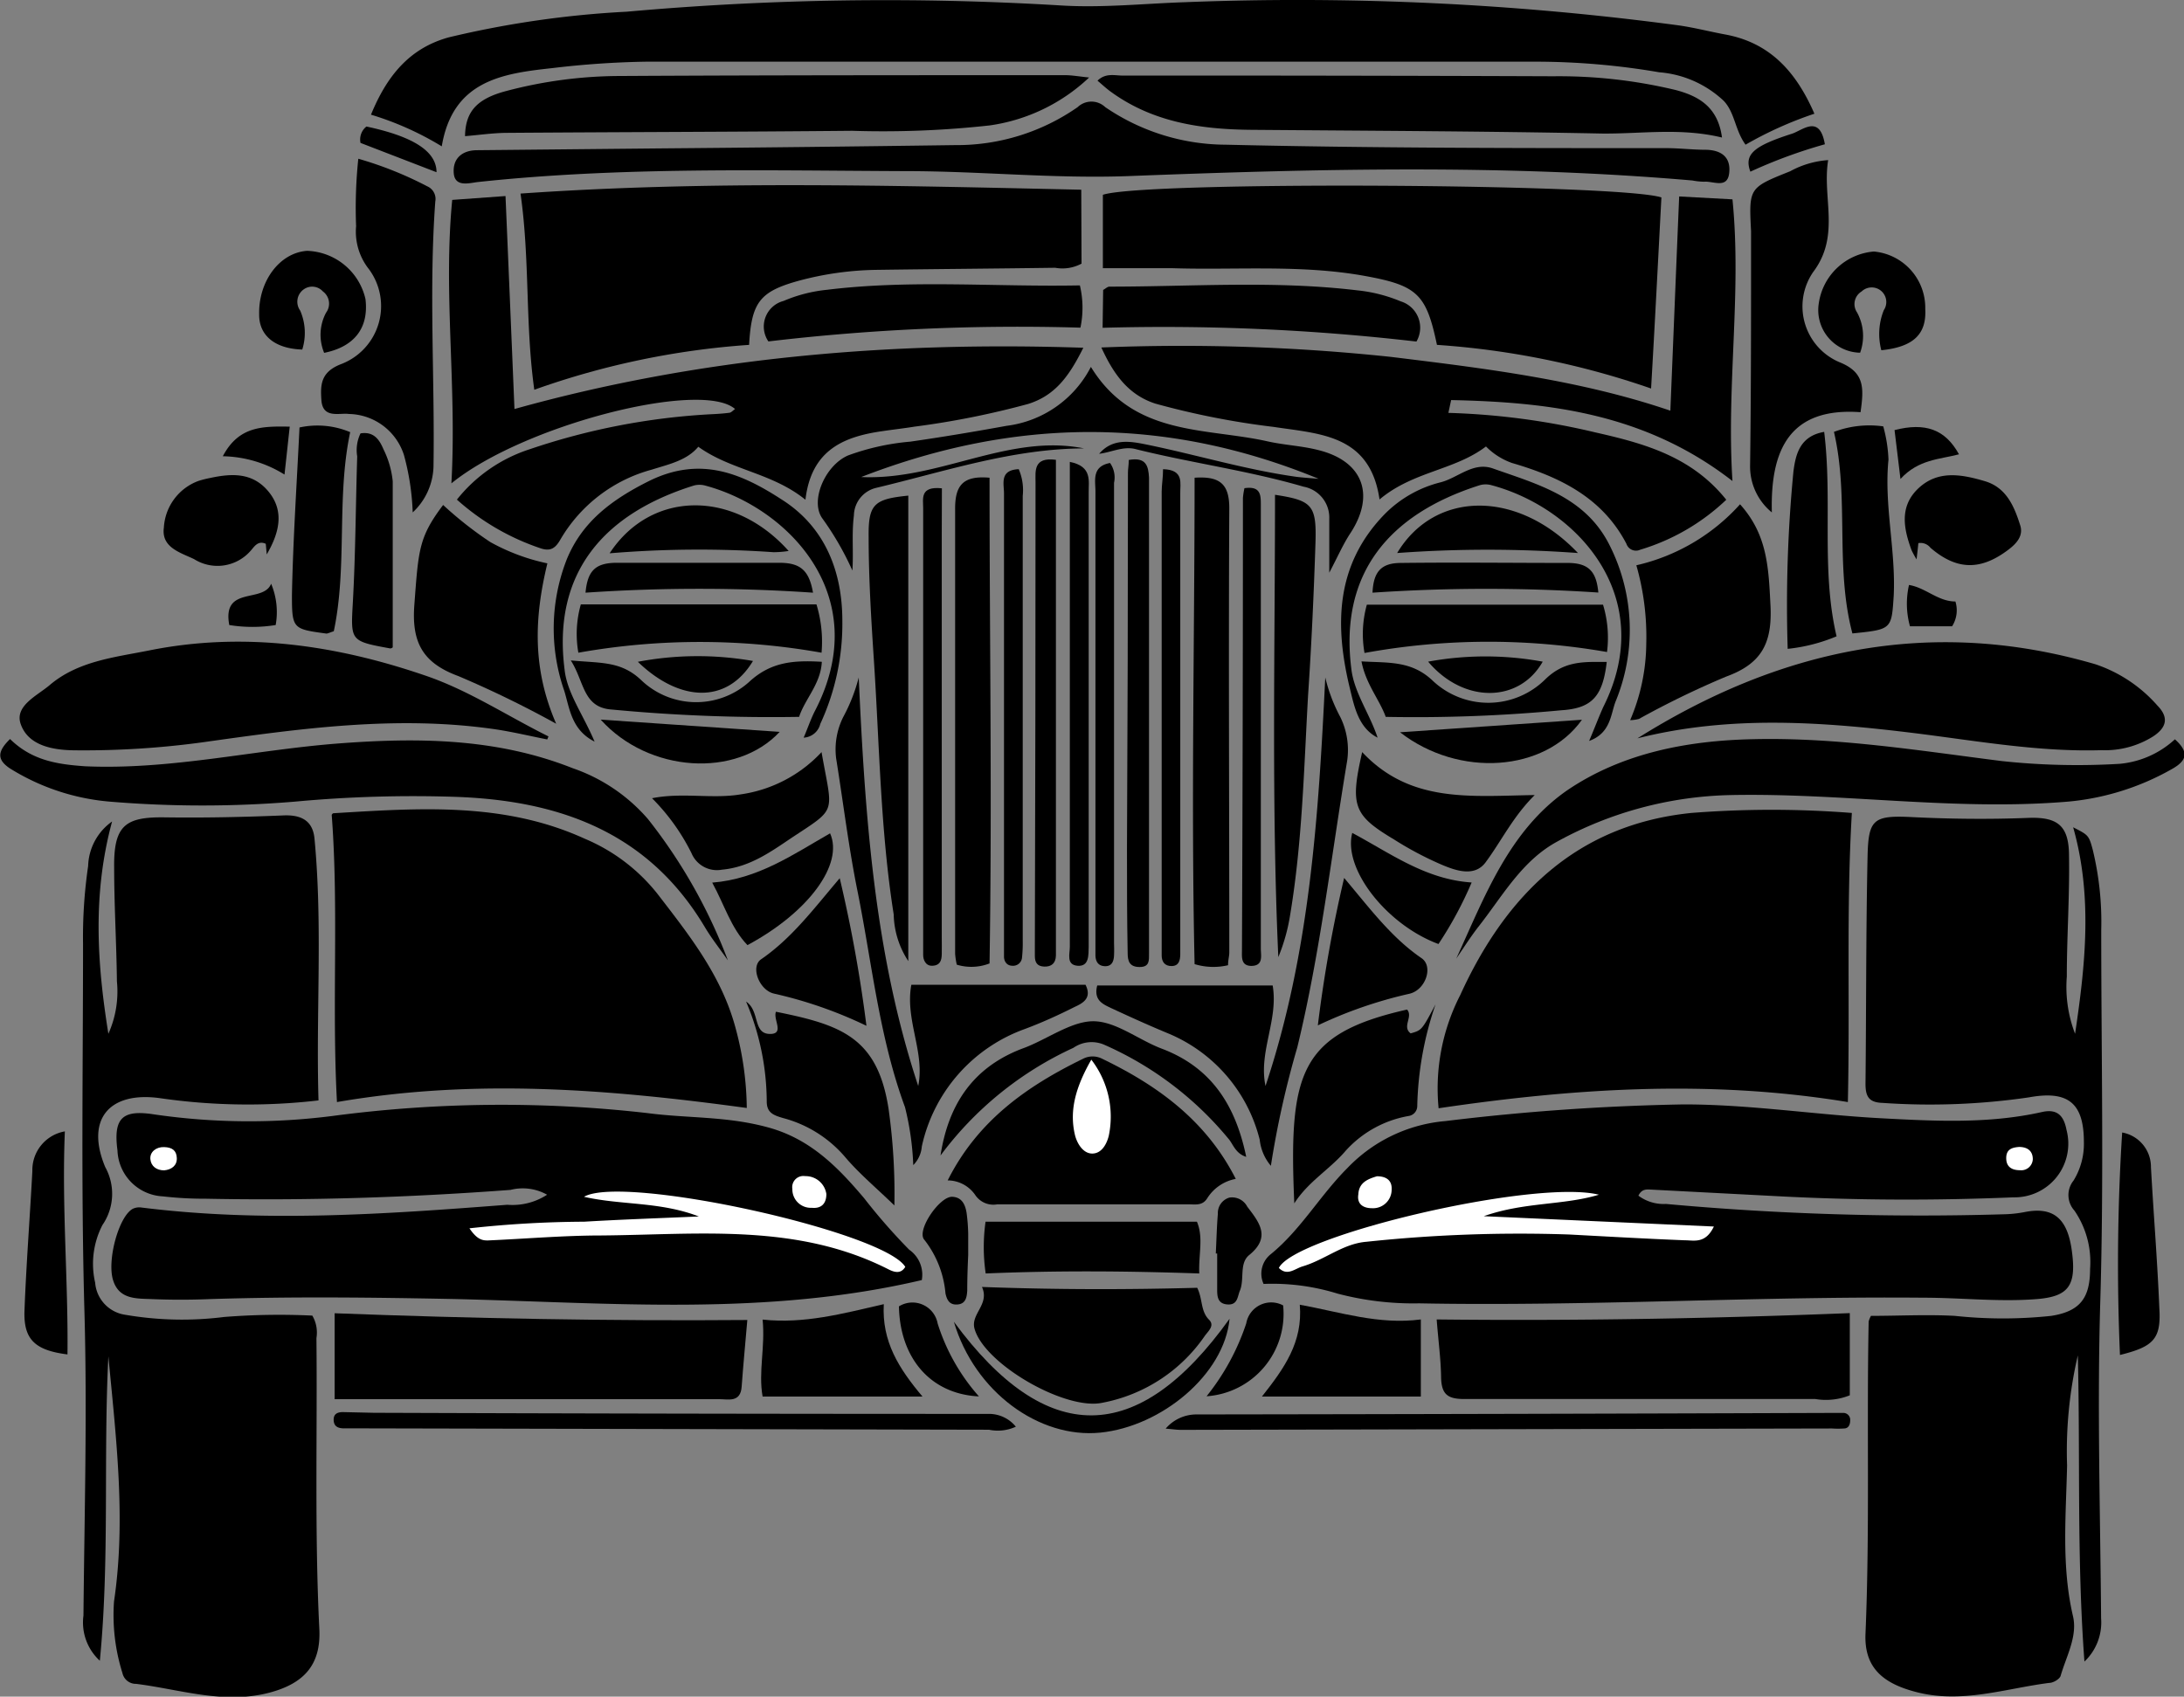 <svg id="objects" xmlns="http://www.w3.org/2000/svg" viewBox="0 0 158.6 123.24"><rect x="0" y="0" width="158.6" height="123.24" fill="#808080" stroke="none"/><defs><style>.cls-1{fill:#fff;}</style></defs><title>33</title><path d="M131.76,151.35a2.21,2.21,0,0,0-.92-2.21,42.9,42.9,0,0,1-3.27-3.74c-1.87-2.21-3.86-4.27-6.9-5.12s-5.9-.67-8.84-1.06a93.44,93.44,0,0,0-22.79.2,47.72,47.72,0,0,1-13-.1c-2.33-.37-3,.25-2.69,2.61a3.47,3.47,0,0,0,3.3,3.34,26.25,26.25,0,0,0,3.08.17c7.4.15,14.78-.09,22.16-.64a3.61,3.61,0,0,1,2.66.35,4.61,4.61,0,0,1-2.89.73c-8.85.68-17.7,1.31-26.57.2a1.08,1.08,0,0,0-.64.1c-1,.56-1.84,3.64-1.44,5.1s1.65,1.41,2.78,1.45c1.43.06,2.87.06,4.3,0,6-.19,11.91-.12,17.87,0C109.19,153,120.48,154,131.76,151.35Z" transform="translate(-64.82 -58.37)"/><path d="M156.58,151.63a16,16,0,0,1,5.36.7,21.57,21.57,0,0,0,5.94.71c12.21.23,24.41-.52,36.61-.41,2.75,0,5.5.32,8.25.1,2.33-.19,2.9-1,2.52-3.61-.33-2.28-1.36-3.1-3.36-2.72a8.85,8.85,0,0,1-1.54.17,203.38,203.38,0,0,1-24.56-.75,3.07,3.07,0,0,1-2-.6c.25-.53.65-.45.95-.44l9.78.51c5.5.27,11,.28,16.5.05a3.9,3.9,0,0,0,3.86-4.89c-.19-1-.64-1.56-1.77-1.31-3.9.88-7.87.66-11.81.45-4.74-.26-9.44-1-14.21-1a166.44,166.44,0,0,0-17.31,1.21,11.16,11.16,0,0,0-7.12,3.41c-2,2-3.38,4.48-5.58,6.27A1.8,1.8,0,0,0,156.58,151.63Z" transform="translate(-64.82 -58.37)"/><path d="M154.56,144c-2.16-4.25-5.68-6.79-9.73-8.74a1.52,1.52,0,0,0-1.33,0c-4.11,2-7.68,4.51-9.86,8.85a2.44,2.44,0,0,1,2,1.06,1.58,1.58,0,0,0,1.59.68c4.64,0,9.28,0,13.92,0,.51,0,1,.11,1.35-.46A3.13,3.13,0,0,1,154.56,144Z" transform="translate(-64.82 -58.37)"/><path class="cls-1" d="M98.91,147.59a78.65,78.65,0,0,1,8.33-.48c2.68-.16,5.36-.25,8.33-.38-2.83-1.09-5.63-.81-8.34-1.43,2.85-1.65,21.76,2.52,23.33,5.09-.31.52-.77.4-1.18.2-6.65-3.4-13.81-2.54-20.87-2.48-2.75,0-5.49.24-8.24.36C99.86,148.48,99.47,148.42,98.91,147.59Z" transform="translate(-64.82 -58.37)"/><path class="cls-1" d="M124.83,145.1c0,.72-.39,1.07-1.06,1a1.34,1.34,0,0,1-1.41-1.37.81.81,0,0,1,.93-.93A1.52,1.52,0,0,1,124.83,145.1Z" transform="translate(-64.82 -58.37)"/><path class="cls-1" d="M76.74,143.38c-.54,0-.95-.29-1-.81s.41-.9,1-.88.9.25.92.8S77.27,143.33,76.74,143.38Z" transform="translate(-64.82 -58.37)"/><path class="cls-1" d="M172.57,146.71l16.71.75c-.61,1.27-1.43,1-2.1,1-2.8-.11-5.6-.27-8.4-.42a105.22,105.22,0,0,0-14.75.53c-1.69.14-3,1.31-4.63,1.79-.56.17-1.1.72-1.71.11,1.15-2.37,18.59-6.48,23.24-5.32C178.34,145.93,175.52,145.67,172.57,146.71Z" transform="translate(-64.82 -58.37)"/><path class="cls-1" d="M164.81,143.81c.72,0,1.1.33,1.07.95a1.35,1.35,0,0,1-1.42,1.37c-.65,0-1.11-.3-1-1C163.5,144.24,164.19,144,164.81,143.81Z" transform="translate(-64.82 -58.37)"/><path class="cls-1" d="M211.44,141.68c.6,0,1,.28,1,.89a.84.84,0,0,1-.93.8c-.58,0-1-.23-1-.88S210.94,141.72,211.44,141.68Z" transform="translate(-64.82 -58.37)"/><path class="cls-1" d="M144.07,135.34a6.78,6.78,0,0,1,1.27,5.52c-.14.58-.5,1.29-1.19,1.3s-1.14-.77-1.28-1.4C142.47,139,142.94,137.32,144.07,135.34Z" transform="translate(-64.82 -58.37)"/><path d="M72.07,179c.72-7.38.25-14.75.62-22.11.56,5.93,1.29,11.88.41,17.8a14,14,0,0,0,.61,5.2,1,1,0,0,0,1,.79c3.21.4,6.35,1.51,9.67.64,2.49-.66,3.76-2,3.63-4.62-.35-7-.14-14.09-.21-21.14a2.44,2.44,0,0,0-.3-1.63,50.92,50.92,0,0,0-6.4.1,24.42,24.42,0,0,1-7.19-.16,2.56,2.56,0,0,1-2.18-2.33,6.13,6.13,0,0,1,.53-4.19,4,4,0,0,0,.2-4.21c-1.46-3.5.33-5.52,4-5a44.49,44.49,0,0,0,11.49.16c-.19-6.39.31-12.68-.29-19-.12-1.35-1-1.76-2.28-1.7-2.86.12-5.73.18-8.59.14s-3.72.57-3.68,3.66c0,2.75.17,5.5.2,8.25a7.49,7.49,0,0,1-.62,3.81c-.8-5-1.18-10.07.27-15.42a4.11,4.11,0,0,0-1.74,3.24,35.6,35.6,0,0,0-.37,5.65c0,8.89-.15,17.76.1,26.65.21,7.37,0,14.76-.07,22.14A3.77,3.77,0,0,0,72.07,179Z" transform="translate(-64.82 -58.37)"/><path d="M215.51,133.46a9.49,9.49,0,0,1-.6-4.15c0-2.92.21-5.84.16-8.76,0-2.22-.83-2.86-3-2.77-2.81.11-5.61.08-8.42-.06s-3.15.17-3.21,2.88c-.12,5.5-.09,11-.15,16.5,0,.93.26,1.35,1.24,1.38a49.62,49.62,0,0,0,10.62-.4c2.84-.52,4,.39,4,3.25a5.09,5.09,0,0,1-.75,2.79,1.68,1.68,0,0,0,.06,2.18,6.6,6.6,0,0,1,1.14,4.23c0,2.13-.73,3.09-2.82,3.42a33,33,0,0,1-7,0c-2-.11-4.09,0-6.09,0a1.61,1.61,0,0,0-.17.41c-.15,7.56.09,15.13-.23,22.69-.1,2.43,1.24,3.59,3.67,4.22,3.32.87,6.46-.25,9.67-.66.3,0,.76-.28.83-.51.41-1.42,1.24-2.87.9-4.33-.85-3.64-.51-7.3-.43-10.95a30.71,30.71,0,0,1,.78-8c.18,7.38-.08,14.77.48,22.24a3.91,3.91,0,0,0,1.21-3.14c-.06-7.67-.29-15.35-.06-23,.27-9,.07-18,.07-27a22.22,22.22,0,0,0-.61-5.8c-.29-1.09-.32-1.09-1.43-1.66C216.79,123.47,216.26,128.45,215.51,133.46Z" transform="translate(-64.82 -58.37)"/><path d="M169.29,138.87c9.92-1.47,19.75-2.09,29.72-.45.16-7.24-.12-14.08.29-21a74.41,74.41,0,0,0-11.66,0c-8.36.85-13.49,6-16.78,13.23A14.85,14.85,0,0,0,169.29,138.87Z" transform="translate(-64.82 -58.37)"/><path d="M119.05,138.85a22.85,22.85,0,0,0-.78-5.68c-1-3.87-3.37-6.84-5.71-9.88a13.29,13.29,0,0,0-5.28-4c-5.89-2.69-12.06-2.22-18.24-1.85-.08,0-.15.15-.13.13.52,6.9,0,13.74.38,20.85C99.31,136.69,109.1,137.49,119.05,138.85Z" transform="translate(-64.82 -58.37)"/><path d="M96.9,69c.8-4.78,4.41-5.29,8-5.68a65.49,65.49,0,0,1,6.85-.47q32.33,0,64.66,0a53.13,53.13,0,0,1,8.9.77A7.71,7.71,0,0,1,190,65.7c.81.86.81,2.12,1.58,3.18a27.44,27.44,0,0,1,5-2.25c-1.33-3.06-3.24-5.17-6.5-5.76-1.13-.21-2.24-.5-3.38-.66a208.45,208.45,0,0,0-35.84-1.68c-3,.1-6.06.43-9.1.23a211.38,211.38,0,0,0-31.43.46,71.12,71.12,0,0,0-12.91,1.86c-2.89.79-4.52,2.84-5.66,5.62A22.16,22.16,0,0,1,96.9,69Z" transform="translate(-64.82 -58.37)"/><path d="M143.34,72.15c-13.65-.3-27.12-.67-40.72.28.69,4.84.33,9.43,1,14.25a58.2,58.2,0,0,1,15.6-3.26c.17-3.1.78-3.87,3.58-4.65a22.88,22.88,0,0,1,5.77-.8c4.29-.06,8.59-.09,12.88-.15a2.92,2.92,0,0,0,1.91-.3Z" transform="translate(-64.82 -58.37)"/><path d="M185.47,72.71c-3.06-1-37.6-1.2-40.56-.19v5.33c1.75,0,3.39,0,5,0,4.69.15,9.4-.28,14.06.57,3.79.69,4.43,1.33,5.2,5a59.67,59.67,0,0,1,15.55,3.17C185,81.8,185.23,77.25,185.47,72.71Z" transform="translate(-64.82 -58.37)"/><path d="M97.6,93.48c5.21-4.24,18.16-7.54,20.6-5.4-.15.1-.27.25-.4.27-.46.06-.91.09-1.37.11A49,49,0,0,0,103.29,91,11.11,11.11,0,0,0,98,94.66,17.33,17.33,0,0,0,104,98.17c.76.28,1.13.06,1.51-.6a11,11,0,0,1,6.65-5.09c1.23-.39,2.54-.66,3.37-1.66,2.39,1.72,5.35,1.88,7.78,3.85.43-3.68,2.86-4.61,5.71-5,.74-.11,1.48-.19,2.21-.31a61.29,61.29,0,0,0,8.26-1.65c2-.63,3-2.08,4-4.08-14.2-.48-28,.73-41.31,4.45-.22-5.3-.43-10.34-.65-15.47l-3.87.28C97,79.69,98,86.41,97.6,93.48Z" transform="translate(-64.82 -58.37)"/><path d="M190.63,93.31c-.45-6.93.68-13.69,0-20.46l-3.87-.21c-.22,5.19-.42,10.24-.64,15.56-6.58-2.24-13.46-3.07-20.32-3.91a144.24,144.24,0,0,0-21-.68c.91,2,2,3.46,3.93,4.08a58.24,58.24,0,0,0,8.59,1.69c3.34.51,7,.55,7.68,5.27,2.43-2.05,5.45-2.11,7.73-3.85A5,5,0,0,0,174.62,92c3.43,1,6.55,2.49,8.31,5.87a.73.73,0,0,0,1,.43,15.5,15.5,0,0,0,6.25-3.63c-2.51-3.14-5.95-4.09-9.5-4.89A52.34,52.34,0,0,0,170,88.36l.2-.93C177.33,87.58,184.31,88.4,190.63,93.31Z" transform="translate(-64.82 -58.37)"/><path d="M187.72,71.48a4.91,4.91,0,0,0,.85.09c.66-.06,1.68.53,1.82-.61s-.53-1.68-1.66-1.71c-1,0-1.94-.12-2.92-.12-10.65,0-21.31,0-32-.25a15.6,15.6,0,0,1-8.73-2.73,1.45,1.45,0,0,0-2,0,15.33,15.33,0,0,1-8.89,2.76q-10.74.15-21.48.24l-13.23.13c-1.1,0-1.79.6-1.71,1.66s1.14.72,1.77.65c10.34-1.11,20.71-.83,31.08-.79,5.39,0,10.76.56,16.15.36C160.47,70.63,174.1,70.3,187.72,71.48Z" transform="translate(-64.82 -58.37)"/><path d="M104.56,112.08l.09-.22c-3-1.49-5.79-3.34-8.89-4.4-6.51-2.24-13.25-3.23-20.13-1.84-2.51.5-5.16.77-7.21,2.52-.91.77-2.57,1.51-2.09,2.84.55,1.55,2.32,1.88,3.93,1.89a63.8,63.8,0,0,0,9.26-.58c7.09-1,14.19-2,21.38-.93C102.13,111.55,103.34,111.84,104.56,112.08Z" transform="translate(-64.82 -58.37)"/><path d="M183.73,112c6.74-1.7,13.45-1.2,20.18-.37,4.49.56,9,1.37,13.51,1.23a6.57,6.57,0,0,0,3.76-1c1-.66,1.14-1.39.31-2.24a10.39,10.39,0,0,0-4.5-3C205,103.12,194,105.55,183.73,112Z" transform="translate(-64.82 -58.37)"/><path d="M199.15,153.75c-10.09.4-20,.57-30,.46.12,1.56.3,2.86.32,4.17s.5,1.62,1.76,1.61c8.47,0,17,0,25.42,0a4.65,4.65,0,0,0,2.5-.27Z" transform="translate(-64.82 -58.37)"/><path d="M89.12,153.76V160h8.15q9.89,0,19.76,0c.69,0,1.57.27,1.65-.92.11-1.54.26-3.06.41-4.83C109,154.33,99.16,154.14,89.12,153.76Z" transform="translate(-64.82 -58.37)"/><path d="M170.57,128c.55-.8,1.07-1.63,1.67-2.39,1.72-2.2,3.12-4.74,5.68-6.12a27.3,27.3,0,0,1,12.61-3.37c8-.16,16,1.12,24.05.51a18.65,18.65,0,0,0,8-2.42c1.13-.64,1.15-1.27.18-2.14a6.83,6.83,0,0,1-4,1.78,51.25,51.25,0,0,1-8.58-.2c-6-.76-11.91-1.72-17.95-1.59-4.85.09-9.59,1-13.58,3.7C174.38,118.71,172.61,123.57,170.57,128Z" transform="translate(-64.82 -58.37)"/><path d="M65.55,112.05c-.89.87-1,1.48,0,2.14a16.25,16.25,0,0,0,7.27,2.41,80.91,80.91,0,0,0,13.39,0,93,93,0,0,1,11.68-.35c7.53.26,14,2.55,18.12,9.47.5.84,1.11,1.6,1.67,2.41a38.44,38.44,0,0,0-5.8-10.26,12.66,12.66,0,0,0-5.47-3.7c-5.55-2.2-11.29-2.24-17.11-1.79-6.1.48-12.11,1.92-18.29,1.65C69,113.89,67.15,113.62,65.55,112.05Z" transform="translate(-64.82 -58.37)"/><path d="M143.91,64c-.77-.08-1.26-.17-1.74-.17-10.78,0-21.56,0-32.33.06A32.55,32.55,0,0,0,101.51,65c-2.1.57-2.89,1.51-2.92,3.26,1-.08,2-.23,3-.24,8.37-.06,16.73-.07,25.1-.15a70.35,70.35,0,0,0,10-.39A13.18,13.18,0,0,0,143.91,64Z" transform="translate(-64.82 -58.37)"/><path d="M189.87,68.36c-.29-2.19-1.65-3-3.36-3.45a36.25,36.25,0,0,0-8.86-1q-15.65-.06-31.29-.05c-.59,0-1.25-.21-1.84.37.33.28.61.54.92.77,3.06,2.25,6.59,2.77,10.26,2.8,8.49.07,17,.1,25.45.27C184,68.1,186.86,67.63,189.87,68.36Z" transform="translate(-64.82 -58.37)"/><path d="M94.79,95.59a4.73,4.73,0,0,0,1.51-3.32c.1-6.42-.34-12.84.13-19.26a1,1,0,0,0-.59-1.11,26.65,26.65,0,0,0-5-2,34.08,34.08,0,0,0-.16,4.9,4.38,4.38,0,0,0,.93,3.12,4.51,4.51,0,0,1-2,6.89c-1.5.57-1.53,1.5-1.45,2.63.1,1.37,1.32.9,2,1a4.28,4.28,0,0,1,4,3A18.13,18.13,0,0,1,94.79,95.59Z" transform="translate(-64.82 -58.37)"/><path d="M199.93,88.31c.25-1.77.31-2.9-1.55-3.64a4.4,4.4,0,0,1-1.89-6.54c2-2.65.64-5.4,1.09-8.13a6.68,6.68,0,0,0-2.76.81c-3,1.2-3,1.2-2.84,4.35,0,.52,0,1,0,1.55,0,5.16,0,10.32-.07,15.48a4.3,4.3,0,0,0,1.58,3.4C193.37,91,194.81,87.94,199.93,88.31Z" transform="translate(-64.82 -58.37)"/><path d="M136.13,151.85c.57,1.26-.81,1.94-.55,3,.67,2.57,6.6,6,9.3,5.41a11.64,11.64,0,0,0,7.42-4.84c.24-.35.76-.75.32-1.19-.63-.63-.45-1.5-.86-2.32C146.67,152.05,141.56,152.05,136.13,151.85Z" transform="translate(-64.82 -58.37)"/><path d="M161.06,107.58c-.49,10-1.11,20-4.34,29.67-.52-2.48.95-4.79.52-7.3H144.5c-.28,1.08.42,1.36,1,1.64,1.4.65,2.81,1.29,4.24,1.88a11.33,11.33,0,0,1,6.56,7.69,3.5,3.5,0,0,0,.81,1.89,67.77,67.77,0,0,1,1.92-8.61c1.66-6.83,2.46-13.86,3.62-20.81a5.43,5.43,0,0,0-.5-3.18A12,12,0,0,1,161.06,107.58Z" transform="translate(-64.82 -58.37)"/><path d="M127.18,107.58a12.69,12.69,0,0,1-1.13,2.88,5.26,5.26,0,0,0-.51,3c.52,3.23.91,6.48,1.56,9.68,1.05,5.23,1.57,10.58,3.44,15.65a20.44,20.44,0,0,1,.6,4.21,2.15,2.15,0,0,0,.62-1.35,11.71,11.71,0,0,1,7.49-8.54c1.23-.46,2.42-1,3.61-1.6.64-.29,1.26-.66.79-1.61H131c-.47,2.55,1,4.89.5,7.35C128.31,127.61,127.64,117.63,127.18,107.58Z" transform="translate(-64.82 -58.37)"/><path d="M191.18,95a14.44,14.44,0,0,1-7.53,4.43,18.85,18.85,0,0,1,.72,5.71,14.35,14.35,0,0,1-1.17,5.54,2.78,2.78,0,0,0,.64-.09,64.53,64.53,0,0,1,6.32-3.07c2.59-.94,3.37-2.43,3.23-5.18S193.17,97.21,191.18,95Z" transform="translate(-64.82 -58.37)"/><path d="M104.57,99.29a14.75,14.75,0,0,1-4.15-1.55A27.18,27.18,0,0,1,97,95.05c-1.78,2.35-1.79,3.28-2.09,7.25-.21,2.75.62,4.23,3.2,5.18a76,76,0,0,1,7.1,3.46C103.46,106.92,103.62,103.22,104.57,99.29Z" transform="translate(-64.82 -58.37)"/><path d="M160.58,93.15c-.55-.05-1.1-.08-1.65-.15-3.69-.52-7.26-1.61-10.9-2.35-1.18-.24-2.43-.44-3.39.68.88-.1,1.75-.57,2.64-.34,4,1,8.19,1.56,12.2,2.73a2.28,2.28,0,0,1,1.87,2.34c0,1.23,0,2.45,0,3.91.6-1.13,1-2.07,1.56-2.91,1.79-2.77.88-5.2-2.36-6-1.21-.31-2.49-.36-3.72-.64-4.51-1-9.7-.35-12.79-5.4a8,8,0,0,1-6.12,4.28c-2.31.42-4.63.81-7,1.15a17.35,17.35,0,0,0-4.51,1c-1.67.72-2.77,3.28-1.89,4.55a21.46,21.46,0,0,1,2.2,3.81c.09-1.35-.06-2.66.11-4a2.1,2.1,0,0,1,1.6-2c5-1.19,9.9-2.85,15.11-2.87-5.5-1.1-10.52,2.34-16.18,2.08C138.61,88.65,149.59,88.63,160.58,93.15Z" transform="translate(-64.82 -58.37)"/><path d="M136.68,128.35c.19-11.75,0-23.53,0-35.28-2-.18-2.51.63-2.5,2.3,0,10.75,0,21.51,0,32.27a5.32,5.32,0,0,0,.12.8A3.64,3.64,0,0,0,136.68,128.35Z" transform="translate(-64.82 -58.37)"/><path d="M154,128.48c0-.38.09-.65.09-.93,0-10.76-.06-21.51,0-32.27,0-1.79-.72-2.33-2.52-2.21,0,11.78-.26,23.58,0,35.33A4.68,4.68,0,0,0,154,128.48Z" transform="translate(-64.82 -58.37)"/><path d="M158.81,145.78c1-1.58,2.58-2.47,3.73-3.82a8,8,0,0,1,4.58-2.53.73.73,0,0,0,.62-.73,24.21,24.21,0,0,1,1.33-7.38c-1,1.88-1,1.88-1.81,2.11-.65-.49.2-1.21-.26-1.73C159.17,133.47,158.4,136.3,158.81,145.78Z" transform="translate(-64.82 -58.37)"/><path d="M119,131.12a18.81,18.81,0,0,1,1.5,7.26c0,.83.51,1,1.18,1.2a8.91,8.91,0,0,1,4.56,2.89c1,1.17,2.23,2.2,3.53,3.46a44.29,44.29,0,0,0-.42-7c-.8-5.22-3.46-6.12-8.18-7.07-.22.54.59,1.54-.33,1.61C119.44,133.55,120.05,131.83,119,131.12Z" transform="translate(-64.82 -58.37)"/><path d="M130.78,94.37c-2.48.25-2.91.61-2.88,3,0,3,.19,6.07.39,9.09.4,6.12.47,12.26,1.43,18.33a6.39,6.39,0,0,0,1.06,3.39Z" transform="translate(-64.82 -58.37)"/><path d="M157.41,94.31c0,11.29-.26,22.42.24,33.58a13.52,13.52,0,0,0,.86-3.07c.88-5.27,1-10.61,1.3-15.92.25-3.71.42-7.43.54-11.15C160.43,95.06,160.1,94.72,157.41,94.31Z" transform="translate(-64.82 -58.37)"/><path d="M144.89,82.18a159.31,159.31,0,0,1,22.79,1,2,2,0,0,0-1.14-2.92,11.06,11.06,0,0,0-3.15-.8c-6-.72-12-.27-18-.27-.15,0-.29.15-.46.24Z" transform="translate(-64.82 -58.37)"/><path d="M143.24,79.1c-6.15.12-12.26-.43-18.37.32a10.75,10.75,0,0,0-3.15.81,1.92,1.92,0,0,0-1.1,2.94,154.55,154.55,0,0,1,22.66-1A7.07,7.07,0,0,0,143.24,79.1Z" transform="translate(-64.82 -58.37)"/><path d="M149.47,162.14c.57.05.83.09,1.1.09l47.3-.1a6.06,6.06,0,0,0,.85,0c.35,0,.46-.29.46-.61a.5.5,0,0,0-.54-.52c-.35,0-.69,0-1,0q-23,.08-45.92.11A2.93,2.93,0,0,0,149.47,162.14Z" transform="translate(-64.82 -58.37)"/><path d="M138.59,162a2.51,2.51,0,0,0-1.92-.93q-22.35,0-44.71-.08l-2.23-.05c-.39,0-.69.12-.68.57s.29.59.67.61h1l45.92.1A3.13,3.13,0,0,0,138.59,162Z" transform="translate(-64.82 -58.37)"/><path d="M136.4,150.87c5.2-.22,10.27-.18,15.51,0-.06-1.39.32-2.6-.17-3.76H136.39A13.23,13.23,0,0,0,136.4,150.87Z" transform="translate(-64.82 -58.37)"/><path d="M129,153.1c-3,.69-5.76,1.44-8.8,1.12.2,2-.32,3.79,0,5.59h11.61C130.09,157.77,128.85,155.81,129,153.1Z" transform="translate(-64.82 -58.37)"/><path d="M156.46,159.81H168v-5.6c-3.06.4-5.83-.53-8.79-1.07C159.44,155.87,158.07,157.77,156.46,159.81Z" transform="translate(-64.82 -58.37)"/><path d="M146.79,91.78c0,.37-.06.65-.06.93q0,13.67-.07,27.33c0,2.52,0,5,.05,7.57,0,.58.14,1,.87,1s.68-.48.68-1v-.68q0-13.5,0-27c0-2.3,0-4.59,0-6.88C148.21,92.24,148.07,91.55,146.79,91.78Z" transform="translate(-64.82 -58.37)"/><path d="M141.5,91.77c-1.66-.22-1.48.83-1.48,1.65q0,16.93-.05,33.87c0,.17,0,.34,0,.51,0,.46.15.76.68.78s.84-.25.85-.81c0-.4,0-.8,0-1.2l0-32.15Z" transform="translate(-64.82 -58.37)"/><path d="M124.11,102.27H107a7.84,7.84,0,0,0-.18,3.51,50.37,50.37,0,0,1,17.66,0A9.26,9.26,0,0,0,124.11,102.27Z" transform="translate(-64.82 -58.37)"/><path d="M163.91,105.8a50.09,50.09,0,0,1,17.61-.07,8.25,8.25,0,0,0-.29-3.44H164.08A7.9,7.9,0,0,0,163.91,105.8Z" transform="translate(-64.82 -58.37)"/><path d="M163.74,113c-.89,3.91-.64,4.58,2.32,6.35a24.63,24.63,0,0,0,3.48,1.84c1,.42,2.36.9,3.16-.18,1.15-1.55,2-3.34,3.57-4.89C171.61,116.19,167.24,116.73,163.74,113Z" transform="translate(-64.82 -58.37)"/><path d="M124.48,113a9.93,9.93,0,0,1-5.87,3.07c-2.08.35-4.22-.16-6.44.28a15.2,15.2,0,0,1,2.87,4,2,2,0,0,0,2.21,1.19c2-.18,3.55-1.3,5.08-2.33C125.68,117,125.27,117.53,124.48,113Z" transform="translate(-64.82 -58.37)"/><path d="M86.57,89.42c-.2,4.13-.47,8.15-.55,12.17,0,2.46.07,2.47,2.5,2.8.1,0,.21-.06.54-.17,1-4.72.18-9.69,1.19-14.46A6.12,6.12,0,0,0,86.57,89.42Z" transform="translate(-64.82 -58.37)"/><path d="M198,89.74c1.12,4.79.06,9.81,1.34,14.64,2.86-.29,2.84-.29,3-2.74.16-3.31-.71-6.57-.38-9.89a10.53,10.53,0,0,0-.38-2.41A7.26,7.26,0,0,0,198,89.74Z" transform="translate(-64.82 -58.37)"/><path d="M142.51,91.92v11.51c0,7.9,0,15.81,0,23.71,0,.51-.28,1.32.57,1.38s.78-.8.8-1.38c0-1.43,0-2.86,0-4.3q0-14.34,0-28.68C143.86,93.33,144.17,92.25,142.51,91.92Z" transform="translate(-64.82 -58.37)"/><path d="M145.43,92c-1.34.25-1.06,1.27-1.06,2.06q0,16.41,0,32.81c0,.29,0,.57,0,.86,0,.44.17.8.68.82s.65-.35.67-.78,0-.69,0-1q0-16.67,0-33.33A1.82,1.82,0,0,0,145.43,92Z" transform="translate(-64.82 -58.37)"/><path d="M149.28,92.45c0,.63-.1,1.13-.1,1.64q0,16.41,0,32.82c0,.29,0,.58,0,.86,0,.44.21.78.73.77s.61-.41.62-.83c0-1,0-2.06,0-3.1q0-15.19,0-30.41C150.51,93.49,150.83,92.49,149.28,92.45Z" transform="translate(-64.82 -58.37)"/><path d="M138.8,92.45c-1.41.06-1.07,1.06-1.07,1.76q0,16.32,0,32.65c0,.35,0,.69,0,1s.18.66.62.66a.65.65,0,0,0,.69-.62,9.63,9.63,0,0,0,.05-1.2q0-16.16,0-32.31A3.86,3.86,0,0,0,138.8,92.45Z" transform="translate(-64.82 -58.37)"/><path d="M133.22,93.84c-1.61-.17-1.36.75-1.36,1.45q0,15.72,0,31.45c0,.35,0,.69,0,1s.15.81.69.78.65-.39.66-.83,0-.8,0-1.2q0-14.7,0-29.39Z" transform="translate(-64.82 -58.37)"/><path d="M155.19,93.83a5.39,5.39,0,0,0-.11.71q0,16.41-.07,32.83c0,.5-.09,1.14.66,1.16.92,0,.71-.74.71-1.26q0-16.15,0-32.31C156.38,94.25,156.31,93.67,155.19,93.83Z" transform="translate(-64.82 -58.37)"/><path d="M180.22,112.19c1.57-.57,1.56-1.92,1.92-2.86A13.63,13.63,0,0,0,181.72,98c-1.75-3.53-5.2-4.44-8.48-5.6-1.43-.51-2.53.67-3.79,1a8.63,8.63,0,0,0-4.11,2.35c-3.59,3.72-3.59,8.14-2.48,12.68.3,1.22.6,2.81,2,3.52-.56-1.7-1.69-3.26-1.9-4.94-.9-6.93,2.67-11.29,9.33-13.4a1.57,1.57,0,0,1,.83,0c6.29,1.68,12.13,8.17,8.12,16.13C180.9,110.5,180.63,111.23,180.22,112.19Z" transform="translate(-64.82 -58.37)"/><path d="M108,112.24c-.85-2-2-3.54-2.18-5.23-.9-7.05,2.86-11.33,9.38-13.37a1.57,1.57,0,0,1,.83,0c6,1.6,12.27,8,8,16.31-.33.63-.55,1.31-.85,2a1.31,1.31,0,0,0,1.21-1,17.29,17.29,0,0,0,1.6-7.48c0-3.64-1.29-6.78-4.27-8.73s-6-3.31-9.81-1.41c-2.67,1.34-4.8,2.93-5.92,5.64a13.76,13.76,0,0,0-.19,9.59C106.19,109.84,106.32,111.39,108,112.24Z" transform="translate(-64.82 -58.37)"/><path d="M133.12,142.3a25,25,0,0,1,9.65-7.82,2.32,2.32,0,0,1,2.27-.21,24.46,24.46,0,0,1,9.06,6.9c.3.41.49,1,1.22,1.23-.78-3.77-2.54-6.49-6.11-7.85-1.71-.64-3.35-2-5-2s-3.43,1.38-5.19,2C135.43,135.93,133.68,138.65,133.12,142.3Z" transform="translate(-64.82 -58.37)"/><path d="M160.52,132.85a31.77,31.77,0,0,1,6.66-2.3c1.18-.28,1.75-2,.86-2.59-2.2-1.51-3.75-3.62-5.61-5.82A99.37,99.37,0,0,0,160.52,132.85Z" transform="translate(-64.82 -58.37)"/><path d="M127.74,132.88a101.3,101.3,0,0,0-1.94-10.72c-1.88,2.21-3.47,4.35-5.71,5.89-.79.54-.14,2.24.93,2.49A31.16,31.16,0,0,1,127.74,132.88Z" transform="translate(-64.82 -58.37)"/><path d="M84.19,98.64c.91-1.56,1.3-3.13.14-4.55s-2.68-1.34-4.26-1a7.75,7.75,0,0,0-.83.21,3.84,3.84,0,0,0-2.52,3.39c-.2,1.44,1.18,1.81,2.19,2.29A3.19,3.19,0,0,0,83,98.4c.27-.29.53-.8,1.12-.53Z" transform="translate(-64.82 -58.37)"/><path d="M204.13,97.82a.92.92,0,0,1,.88.34c1.91,1.64,3.65,1.67,5.68.12.59-.45,1.07-1,.84-1.74-.43-1.37-1-2.74-2.54-3.21-1.75-.52-3.54-.86-5,.65-1.23,1.29-.91,2.84-.36,4.34A5.94,5.94,0,0,0,204,99C204.07,98.39,204.1,98.13,204.13,97.82Z" transform="translate(-64.82 -58.37)"/><path d="M91,89.85a2.78,2.78,0,0,0-.24,1.67c-.11,3.49-.12,7-.31,10.48-.16,2.93-.25,2.93,2.71,3.47a.29.29,0,0,0,.18-.08c0-4.06,0-8.06,0-12.06a6.7,6.7,0,0,0-.66-2.3C92.39,90.35,92,89.69,91,89.85Z" transform="translate(-64.82 -58.37)"/><path d="M197.29,89.74c-1.79.31-2.07,1.67-2.23,2.85a100.68,100.68,0,0,0-.42,12.91,12.52,12.52,0,0,0,3.55-.91C197.05,99.73,197.91,94.78,197.29,89.74Z" transform="translate(-64.82 -58.37)"/><path d="M69.53,140.55a2.85,2.85,0,0,0-2.36,2.89c-.18,3.36-.44,6.71-.57,10.08-.09,2.12.73,2.93,3.12,3.23C69.78,151.39,69.3,146.05,69.53,140.55Z" transform="translate(-64.82 -58.37)"/><path d="M218.93,140.63a151.76,151.76,0,0,0-.16,16.16c2.42-.6,3-1.15,2.86-3.39-.14-3.42-.42-6.83-.61-10.25A2.54,2.54,0,0,0,218.93,140.63Z" transform="translate(-64.82 -58.37)"/><path d="M106.27,106.34c1,1.56.87,3.44,3,3.57a122.46,122.46,0,0,0,13.58.53c.43-1.31,1.57-2.39,1.65-4-2.07-.12-3.72,0-5.31,1.49a5.77,5.77,0,0,1-7.84-.19C109.88,106.37,108.43,106.55,106.27,106.34Z" transform="translate(-64.82 -58.37)"/><path d="M165.45,110.44a112.34,112.34,0,0,0,12.76-.48c2.21-.14,3-1,3.29-3.51-1.61,0-3.06-.12-4.48,1.28a5.88,5.88,0,0,1-8.13.11c-1.56-1.5-3.22-1.31-5.2-1.43C164,108.05,165,109.19,165.45,110.44Z" transform="translate(-64.82 -58.37)"/><path d="M201.44,83.81c2.35-.24,3.29-1.18,3.19-3a4.1,4.1,0,0,0-3.73-4.17,4.4,4.4,0,0,0-4,3.75,3.1,3.1,0,0,0,3,3.6,3.56,3.56,0,0,0-.23-2.94,1.07,1.07,0,0,1,.34-1.51,1.06,1.06,0,0,1,1.61,1.36A4.64,4.64,0,0,0,201.44,83.81Z" transform="translate(-64.82 -58.37)"/><path d="M86.77,83.76a4.06,4.06,0,0,0-.15-2.83,1.1,1.1,0,0,1,.24-1.53,1.05,1.05,0,0,1,1.41.14,1.1,1.1,0,0,1,.23,1.54A3.41,3.41,0,0,0,88.36,84c2.23-.45,3.25-1.84,3-3.91a4.5,4.5,0,0,0-4.24-3.5c-2,.14-3.53,2.21-3.48,4.61C83.62,82.74,84.79,83.7,86.77,83.76Z" transform="translate(-64.82 -58.37)"/><path d="M116.54,122.48c.89,1.62,1.36,3.29,2.56,4.54,4.44-2.38,7-5.88,6-8.12C122.41,120.44,119.86,122.22,116.54,122.48Z" transform="translate(-64.82 -58.37)"/><path d="M171.69,122.47c-3.36-.22-5.91-2.13-8.67-3.6-.69,2.62,2.51,6.68,6.26,8.07A27.45,27.45,0,0,0,171.69,122.47Z" transform="translate(-64.82 -58.37)"/><path d="M180.89,101.41c-.14-1.5-.68-2.13-2.16-2.15-4.06,0-8.11-.05-12.17,0-1.48,0-2,.68-2.07,2.16A123,123,0,0,1,180.89,101.41Z" transform="translate(-64.82 -58.37)"/><path d="M107.34,101.42a121.43,121.43,0,0,1,16.52,0c-.28-1.61-.91-2.15-2.36-2.17q-6,0-12,0C108,99.28,107.48,99.9,107.34,101.42Z" transform="translate(-64.82 -58.37)"/><path d="M134.09,154.38c1.5,5.09,6.2,8.5,10.64,8.05s9-4.22,9.38-8.27C147.44,163.48,140.79,163.48,134.09,154.38Z" transform="translate(-64.82 -58.37)"/><path d="M122.09,98.39c-4-4.48-10-4.41-13,.17A78.17,78.17,0,0,1,121,98.48,7.3,7.3,0,0,0,122.09,98.39Z" transform="translate(-64.82 -58.37)"/><path d="M179.41,98.54C175,93.9,169,94,166.28,98.54A89.88,89.88,0,0,1,179.41,98.54Z" transform="translate(-64.82 -58.37)"/><path d="M179.7,110.65l-13.21.91C170.77,114.88,177,114.45,179.7,110.65Z" transform="translate(-64.82 -58.37)"/><path d="M108.44,110.64c3.49,3.87,9.85,4.27,13,.89Z" transform="translate(-64.82 -58.37)"/><path d="M135.13,149.53h0c0-.51,0-1,0-1.54a13.14,13.14,0,0,0-.12-1.54c-.1-.59-.34-1.13-1.06-1.15-.93,0-2.61,2.48-2,3.13a7.34,7.34,0,0,1,1.53,3.89c.11.5.31.86.9.8s.65-.56.68-1C135.06,151.25,135.09,150.39,135.13,149.53Z" transform="translate(-64.82 -58.37)"/><path d="M153.11,149.42h.1c0,.85,0,1.71,0,2.57,0,.5,0,1.08.75,1.13s.72-.58.9-1c.35-.84-.07-2,.69-2.6,1.6-1.31.69-2.39-.16-3.51a1.24,1.24,0,0,0-1.3-.65,1.17,1.17,0,0,0-.83,1.18C153.18,147.48,153.16,148.45,153.11,149.42Z" transform="translate(-64.82 -58.37)"/><path d="M135.91,159.8a14.53,14.53,0,0,1-3-5.3,1.86,1.86,0,0,0-2.81-1.24C130.17,157,132.38,159.63,135.91,159.8Z" transform="translate(-64.82 -58.37)"/><path d="M152.44,159.79a6,6,0,0,0,5.56-6.6,1.84,1.84,0,0,0-2.68,1.31A17,17,0,0,1,152.44,159.79Z" transform="translate(-64.82 -58.37)"/><path d="M168.53,106.43c2.58,3.06,6.62,3,8.32,0A23,23,0,0,0,168.53,106.43Z" transform="translate(-64.82 -58.37)"/><path d="M111.14,106.44c2.93,2.84,6.41,3.17,8.36-.06A23.28,23.28,0,0,0,111.14,106.44Z" transform="translate(-64.82 -58.37)"/><path d="M81,91.51a8.76,8.76,0,0,1,4.48,1.33c.14-1.25.25-2.3.38-3.48C83.89,89.33,82.16,89.31,81,91.51Z" transform="translate(-64.82 -58.37)"/><path d="M202.83,93.16c1.31-1.43,2.84-1.42,4.25-1.79-1-1.82-2.45-2.33-4.68-1.76C202.52,90.62,202.64,91.64,202.83,93.16Z" transform="translate(-64.82 -58.37)"/><path d="M206.82,102.06c-1.27,0-2.15-1-3.37-1.2a6.1,6.1,0,0,0,.07,3h3.06A2.16,2.16,0,0,0,206.82,102.06Z" transform="translate(-64.82 -58.37)"/><path d="M81.47,103.77a10.55,10.55,0,0,0,3.37,0,5.34,5.34,0,0,0-.33-3C83.94,102.21,80.93,100.89,81.47,103.77Z" transform="translate(-64.82 -58.37)"/><path d="M91,68.75l5.52,2.13c0-1.53-1.71-2.6-5.09-3.32A1.2,1.2,0,0,0,91,68.75Z" transform="translate(-64.82 -58.37)"/><path d="M197.34,68.85c-.38-2.22-1.63-1-2.41-.76-2.84.91-3.45,1.52-3,2.75A36.57,36.57,0,0,1,197.34,68.85Z" transform="translate(-64.82 -58.37)"/></svg>